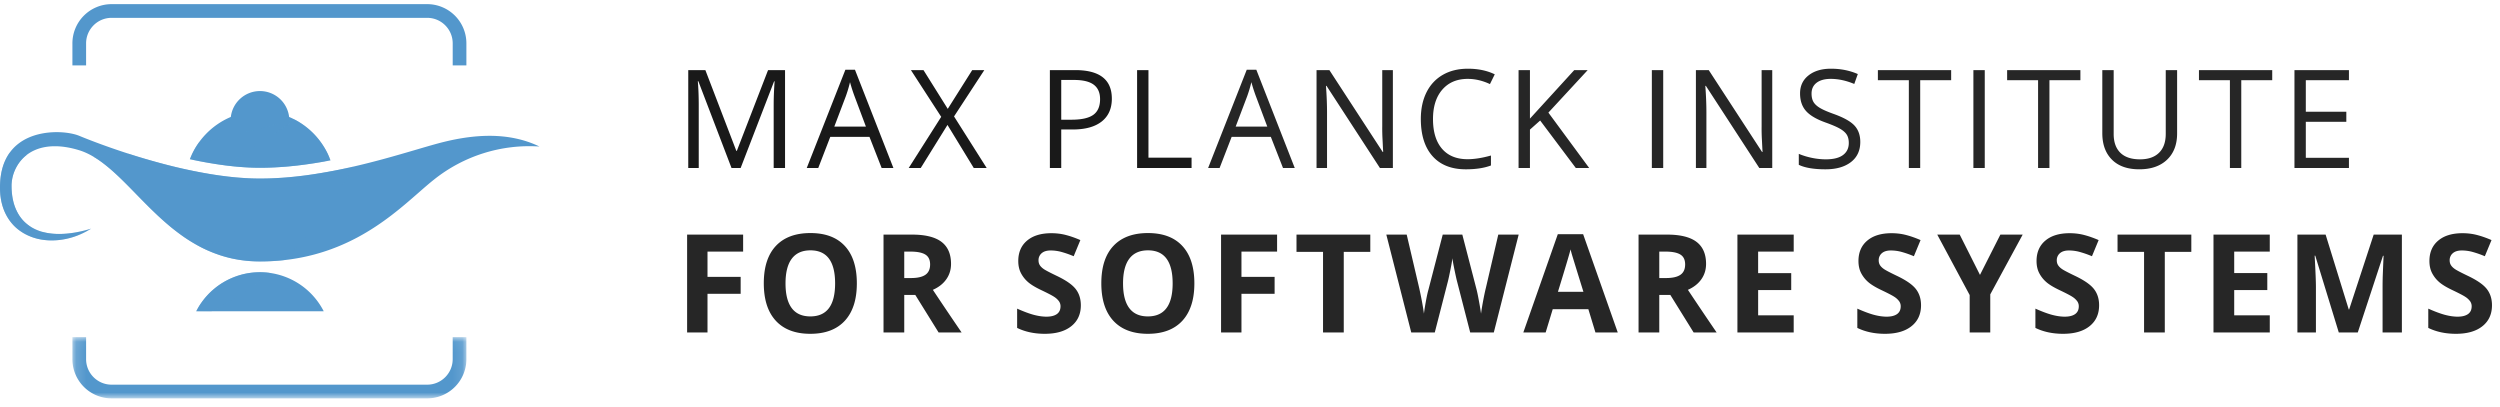 <svg width="246" height="40" viewBox="0 0 246 40" xmlns="http://www.w3.org/2000/svg" xmlns:xlink="http://www.w3.org/1999/xlink"><title>MPI-Logo</title><defs><path d="M22.195.084A7.424 7.424 0 0 0 18.682 4c2.282.493 4.677.84 6.9.84 1.14 0 2.288-.071 3.424-.193V.104a7.36 7.36 0 0 0-.039-.02h-6.772zM2.601 11.43a4.588 4.588 0 0 1-1.094-.758C.521 9.746 0 8.407 0 6.8c0-1.958.619-3.422 1.842-4.352 1.273-.967 2.884-1.111 3.73-1.111.85 0 1.686.137 2.24.366 1.033.43 10.308 4.199 17.77 4.199a33.05 33.05 0 0 0 3.424-.187v5.715h-11.22c-1.653-1.195-3.07-2.645-4.407-4.015-1.854-1.9-3.605-3.694-5.608-4.304-.843-.257-1.638-.388-2.363-.388-3.133 0-4.27 2.323-4.27 3.885 0 3.017 1.702 4.748 4.669 4.748.956 0 2.016-.176 3.168-.525-.374.233-.76.434-1.156.6H2.601z" id="a"/><path d="M19.827.104A7.425 7.425 0 0 0 16.352 4c2.282.493 4.677.84 6.899.84 2.34 0 4.706-.298 6.943-.726A7.434 7.434 0 0 0 26.676.104h-6.85zM.27 11.43a5.554 5.554 0 0 0 2.488.561c1.346 0 2.682-.407 3.887-1.16-1.152.349-2.212.525-3.168.525-1.34 0-2.423-.353-3.207-1.019v1.093zm0-7.829c.666-.524 1.585-.878 2.808-.878.725 0 1.52.13 2.362.388 2.003.61 3.754 2.404 5.61 4.304 3.04 3.115 6.487 6.645 12.2 6.645 3.738 0 6.746-.914 9.204-2.162V4.725c-2.862.656-6.045 1.177-9.203 1.177-7.461 0-16.736-3.769-17.77-4.199-.553-.229-1.39-.366-2.239-.366-.685 0-1.87.094-2.972.642v1.622zm16.708 15.36h12.547a7.043 7.043 0 0 0-12.547 0z" id="c"/><path id="e" d="M.134 6.039h38.769v-6H.134z"/></defs><g fill="none" fill-rule="evenodd"><path d="M71.98 16.528l-3.263-8.536h-.052c.06.676.091 1.48.091 2.41v6.126h-1.032v-9.63h1.684l3.045 7.944h.053l3.071-7.944h1.671v9.63H76.13v-6.205c0-.711.03-1.484.092-2.318h-.052l-3.29 8.523h-.9M85.206 12.457l-1.118-2.983a15.876 15.876 0 0 1-.447-1.39 12.48 12.48 0 0 1-.414 1.39l-1.132 2.983h3.111zm1.546 4.07l-1.197-3.062H81.7l-1.183 3.063h-1.132l3.802-9.669h.94l3.783 9.669h-1.158zM97.087 16.528h-1.27l-2.585-4.235-2.63 4.235h-1.184l3.196-5.032-2.98-4.598h1.237l2.388 3.814 2.407-3.814h1.19l-2.979 4.558 3.21 5.072M104.426 11.779h1.006c.992 0 1.708-.16 2.152-.481.442-.32.664-.834.664-1.54 0-.638-.209-1.112-.625-1.424-.417-.312-1.066-.467-1.947-.467h-1.25v3.912zm4.98-2.075c0 .975-.333 1.725-.997 2.25-.665.525-1.615.787-2.851.787h-1.132v3.787h-1.118v-9.63h2.493c2.403 0 3.604.935 3.604 2.806zM111.89 16.528v-9.63h1.118v8.615h4.242v1.015h-5.36" fill="#191919"/><path d="M124.7 12.457l-1.118-2.983a16.05 16.05 0 0 1-.447-1.39 12.49 12.49 0 0 1-.415 1.39l-1.13 2.983h3.11zm1.546 4.07l-1.197-3.062h-3.854l-1.185 3.063h-1.13l3.801-9.669h.94l3.782 9.669h-1.157zM137.06 16.528h-1.277l-5.255-8.081h-.053c.07.948.105 1.817.105 2.608v5.473h-1.032v-9.63h1.263l5.242 8.05h.052c-.009-.12-.028-.5-.059-1.144a19.717 19.717 0 0 1-.033-1.379V6.898h1.046v9.63M144.427 7.762c-1.057 0-1.89.352-2.502 1.056-.612.705-.918 1.67-.918 2.896 0 1.26.295 2.233.885 2.92.59.687 1.43 1.032 2.522 1.032.67 0 1.436-.122 2.296-.363v.98c-.667.252-1.49.377-2.467.377-1.416 0-2.51-.43-3.278-1.291-.77-.86-1.155-2.083-1.155-3.67 0-.99.185-1.86.555-2.608.37-.745.906-1.32 1.605-1.725.7-.403 1.523-.605 2.47-.605 1.009 0 1.89.184 2.645.553l-.474.96c-.728-.342-1.456-.512-2.184-.512M156.374 16.528h-1.316l-3.506-4.67-1.006.896v3.774h-1.119v-9.63h1.119v4.775l4.36-4.775h1.323l-3.868 4.183 4.013 5.447M162.542 16.528h1.118v-9.63h-1.118zM174.389 16.528h-1.276l-5.256-8.081h-.053c.07.948.106 1.817.106 2.608v5.473h-1.033v-9.63h1.263l5.242 8.05h.053c-.01-.12-.029-.5-.06-1.144a19.716 19.716 0 0 1-.032-1.379V6.898h1.046v9.63M183.052 13.965c0 .848-.307 1.51-.92 1.983-.615.474-1.448.712-2.5.712-1.14 0-2.018-.147-2.631-.441v-1.08c.394.166.824.298 1.289.395.465.097.925.144 1.381.144.746 0 1.307-.142 1.684-.425.377-.283.566-.677.566-1.183 0-.332-.067-.606-.201-.819-.134-.213-.358-.409-.671-.589-.313-.18-.79-.384-1.43-.613-.895-.32-1.534-.7-1.918-1.14-.384-.438-.575-1.011-.575-1.718 0-.742.278-1.333.835-1.772.557-.44 1.293-.658 2.21-.658.956 0 1.835.175 2.637.526l-.348.975c-.794-.333-1.566-.5-2.315-.5-.592 0-1.055.127-1.388.38-.333.256-.5.61-.5 1.062 0 .333.061.606.184.82.123.212.33.408.621.586.292.178.739.375 1.34.59 1.008.36 1.701.746 2.08 1.158.38.414.57.949.57 1.607M188.948 16.528h-1.118V7.893h-3.046v-.995h7.21v.995h-3.046v8.635M194.182 16.528h1.118v-9.63h-1.118zM201.665 16.528h-1.118V7.893h-3.045v-.995h7.209v.995h-3.046v8.635M214.228 6.898v6.231c0 1.098-.332 1.961-.994 2.59-.662.627-1.572.94-2.73.94-1.157 0-2.053-.315-2.686-.948-.634-.632-.951-1.501-.951-2.608V6.898h1.118v6.284c0 .804.22 1.42.658 1.851.439.43 1.083.645 1.934.645.811 0 1.436-.216 1.874-.649.439-.432.658-1.052.658-1.86v-6.27h1.119M220.54 16.528h-1.117V7.893h-3.046v-.995h7.21v.995h-3.046v8.635M231.135 16.528h-5.36v-9.63h5.36v.995h-4.243v3.102h3.986v.988h-3.986v3.543h4.243v1.002M69.618 32.715h-2.006v-9.63h5.512v1.674h-3.506v2.483h3.263v1.666h-3.263v3.807M77.295 27.887c0 1.076.204 1.886.611 2.43.408.545 1.018.817 1.829.817 1.627 0 2.44-1.082 2.44-3.247 0-2.169-.809-3.254-2.427-3.254-.811 0-1.423.274-1.835.82-.412.547-.618 1.358-.618 2.434zm7.018 0c0 1.594-.395 2.818-1.184 3.676-.79.855-1.92 1.283-3.394 1.283-1.473 0-2.605-.428-3.394-1.283-.79-.858-1.184-2.086-1.184-3.689 0-1.603.396-2.827 1.187-3.673.791-.844 1.926-1.268 3.404-1.268s2.608.427 3.391 1.28c.782.85 1.174 2.076 1.174 3.674zM88.978 27.36h.658c.645 0 1.12-.108 1.427-.323.307-.215.46-.553.46-1.014 0-.457-.157-.781-.47-.975-.313-.193-.799-.29-1.457-.29h-.618v2.602zm0 1.66v3.695h-2.039v-9.63h2.802c1.307 0 2.274.239 2.901.715.627.476.94 1.2.94 2.17 0 .567-.155 1.071-.467 1.512-.31.441-.752.787-1.322 1.037a382.992 382.992 0 0 0 2.829 4.196h-2.263l-2.296-3.696h-1.085zM106.355 30.04c0 .87-.313 1.555-.938 2.055-.625.501-1.494.751-2.608.751-1.026 0-1.934-.193-2.723-.58V30.37c.65.29 1.198.493 1.648.613.45.118.86.177 1.233.177.447 0 .79-.086 1.03-.256.239-.172.358-.426.358-.764a.845.845 0 0 0-.158-.504 1.76 1.76 0 0 0-.463-.425c-.205-.136-.62-.353-1.247-.652-.588-.277-1.028-.543-1.322-.797a2.99 2.99 0 0 1-.704-.889c-.175-.338-.263-.733-.263-1.186 0-.851.288-1.522.865-2.009.576-.487 1.374-.73 2.391-.73.5 0 .977.058 1.43.177.455.118.93.285 1.424.5l-.657 1.588a9.7 9.7 0 0 0-1.273-.441 4.088 4.088 0 0 0-.99-.126c-.386 0-.682.09-.888.27a.89.89 0 0 0-.309.705c0 .18.042.337.125.471.083.134.216.264.398.389.182.125.613.35 1.292.675.9.43 1.515.861 1.849 1.294.333.432.5.963.5 1.59M110.508 27.887c0 1.076.204 1.886.612 2.43.408.545 1.017.817 1.829.817 1.626 0 2.44-1.082 2.44-3.247 0-2.169-.81-3.254-2.427-3.254-.812 0-1.423.274-1.836.82-.412.547-.618 1.358-.618 2.434zm7.018 0c0 1.594-.394 2.818-1.183 3.676-.79.855-1.921 1.283-3.394 1.283-1.474 0-2.605-.428-3.395-1.283-.79-.858-1.183-2.086-1.183-3.689 0-1.603.395-2.827 1.187-3.673.791-.844 1.926-1.268 3.404-1.268 1.477 0 2.607.427 3.39 1.28.783.85 1.174 2.076 1.174 3.674zM122.159 32.715h-2.007v-9.63h5.513v1.674h-3.506v2.483h3.262v1.666h-3.262v3.807M132.226 32.715h-2.04v-7.93h-2.611v-1.7h7.262v1.7h-2.611v7.93M146.99 32.715h-2.322l-1.302-5.058c-.048-.18-.13-.553-.247-1.117-.116-.564-.183-.943-.2-1.136-.027.237-.093.618-.198 1.142-.105.525-.186.9-.243 1.124l-1.296 5.045h-2.315l-2.454-9.63h2.006l1.23 5.257c.215.97.371 1.81.467 2.521.027-.249.087-.637.181-1.161.094-.526.183-.932.267-1.222l1.4-5.394h1.928l1.4 5.394c.062.241.14.61.23 1.107.093.496.164.922.212 1.276.043-.342.114-.769.21-1.28.097-.512.184-.925.263-1.241l1.223-5.256h2.007l-2.447 9.629M155.808 28.71a709.622 709.622 0 0 1-1.089-3.523 9.841 9.841 0 0 1-.174-.646c-.145.562-.56 1.952-1.243 4.17h2.506zm1.184 4.005l-.698-2.292h-3.505l-.697 2.292h-2.197l3.393-9.67h2.493l3.407 9.67h-2.196zM163.273 27.36h.658c.645 0 1.12-.108 1.427-.323.307-.215.46-.553.46-1.014 0-.457-.156-.781-.47-.975-.313-.193-.799-.29-1.456-.29h-.619v2.602zm0 1.66v3.695h-2.039v-9.63h2.802c1.307 0 2.274.239 2.901.715.627.476.94 1.2.94 2.17 0 .567-.155 1.071-.466 1.512-.312.441-.753.787-1.322 1.037a382.994 382.994 0 0 0 2.828 4.196h-2.263l-2.295-3.696h-1.086zM176.5 32.715h-5.538v-9.63h5.539v1.674H173v2.114h3.256v1.672h-3.255v2.484h3.499v1.686M189.03 30.04c0 .87-.313 1.555-.937 2.055-.626.501-1.495.751-2.609.751-1.026 0-1.934-.193-2.723-.58V30.37c.65.29 1.198.493 1.648.613.449.118.86.177 1.233.177.447 0 .79-.086 1.03-.256.238-.172.358-.426.358-.764a.845.845 0 0 0-.158-.504 1.76 1.76 0 0 0-.463-.425c-.205-.136-.62-.353-1.247-.652-.587-.277-1.028-.543-1.322-.797a2.997 2.997 0 0 1-.704-.889c-.175-.338-.263-.733-.263-1.186 0-.851.288-1.522.865-2.009.577-.487 1.374-.73 2.39-.73.501 0 .978.058 1.431.177.455.118.929.285 1.425.5l-.658 1.588a9.721 9.721 0 0 0-1.272-.441 4.095 4.095 0 0 0-.99-.126c-.387 0-.683.09-.889.27a.89.89 0 0 0-.309.705c0 .18.042.337.125.471.083.134.216.264.398.389.182.125.613.35 1.293.675.899.43 1.515.861 1.848 1.294.333.432.5.963.5 1.59M194.83 27.05l2.006-3.964h2.196l-3.19 5.88v3.749h-2.026v-3.682l-3.19-5.947h2.21l1.993 3.964M206.552 30.04c0 .87-.312 1.555-.937 2.055-.625.501-1.494.751-2.608.751-1.026 0-1.934-.193-2.723-.58V30.37c.649.29 1.198.493 1.648.613.449.118.86.177 1.233.177.447 0 .79-.086 1.03-.256.238-.172.358-.426.358-.764a.845.845 0 0 0-.158-.504 1.758 1.758 0 0 0-.464-.425c-.204-.136-.62-.353-1.246-.652-.588-.277-1.029-.543-1.322-.797a2.982 2.982 0 0 1-.704-.889c-.176-.338-.263-.733-.263-1.186 0-.851.288-1.522.865-2.009.576-.487 1.373-.73 2.39-.73.5 0 .978.058 1.431.177.454.118.929.285 1.424.5l-.657 1.588a9.7 9.7 0 0 0-1.273-.441 4.092 4.092 0 0 0-.99-.126c-.386 0-.682.09-.888.27a.89.89 0 0 0-.31.705c0 .18.042.337.126.471.083.134.216.264.397.389.182.125.614.35 1.293.675.899.43 1.515.861 1.848 1.294.334.432.5.963.5 1.59M213.015 32.715h-2.039v-7.93h-2.61v-1.7h7.26v1.7h-2.61v7.93M223.345 32.715h-5.538v-9.63h5.538v1.674h-3.499v2.114h3.256v1.672h-3.256v2.484h3.5v1.686M230.137 32.715l-2.315-7.555h-.06c.084 1.538.125 2.562.125 3.076v4.479h-1.821v-9.63h2.775l2.276 7.364h.04l2.414-7.363h2.775v9.629h-1.9v-4.558c0-.215.003-.463.01-.745.006-.28.036-1.027.088-2.24h-.059l-2.48 7.543h-1.868M245.211 30.04c0 .87-.312 1.555-.937 2.055-.625.501-1.494.751-2.608.751-1.026 0-1.934-.193-2.723-.58V30.37c.649.29 1.198.493 1.648.613.449.118.86.177 1.233.177.447 0 .79-.086 1.03-.256.238-.172.358-.426.358-.764a.845.845 0 0 0-.158-.504 1.765 1.765 0 0 0-.464-.425c-.204-.136-.62-.353-1.246-.652-.588-.277-1.029-.543-1.322-.797a2.982 2.982 0 0 1-.704-.889c-.176-.338-.263-.733-.263-1.186 0-.851.288-1.522.865-2.009.576-.487 1.373-.73 2.39-.73.5 0 .978.058 1.431.177.454.118.929.285 1.424.5l-.658 1.588a9.675 9.675 0 0 0-1.272-.441 4.092 4.092 0 0 0-.99-.126c-.386 0-.682.09-.888.27a.89.89 0 0 0-.31.705c0 .18.042.337.126.471.083.134.215.264.397.389.182.125.614.35 1.293.675.899.43 1.515.861 1.848 1.294.333.432.5.963.5 1.59" fill="#262626"/><path d="M53.08 14.417c-1.45-.7-3.092-1.052-4.903-1.052-1.381 0-2.846.194-4.476.593-.762.187-1.71.466-2.809.788-3.826 1.123-9.609 2.822-15.31 2.822-7.462 0-16.737-3.768-17.77-4.198-.554-.23-1.391-.367-2.24-.367-.846 0-2.457.144-3.73 1.112C.62 15.044 0 16.508 0 18.467c0 1.607.521 2.946 1.507 3.872.905.85 2.177 1.32 3.581 1.318 1.347 0 2.684-.407 3.887-1.16-1.152.35-2.212.526-3.168.526-2.968 0-4.67-1.73-4.67-4.749 0-1.56 1.138-3.884 4.271-3.884.725 0 1.52.13 2.363.387 2.003.61 3.754 2.405 5.608 4.304 3.041 3.115 6.488 6.645 12.202 6.645 7.875 0 12.514-4.06 15.584-6.747.56-.49 1.088-.952 1.57-1.33a15.035 15.035 0 0 1 10.344-3.232m-27.498 2.09c2.34 0 4.706-.297 6.943-.724a7.429 7.429 0 0 0-4.074-4.276A2.891 2.891 0 0 0 25.58 8.96a2.89 2.89 0 0 0-2.867 2.547 7.423 7.423 0 0 0-4.032 4.16c2.282.494 4.677.84 6.9.84m-6.274 14.12h12.547a7.045 7.045 0 0 0-6.274-3.84 7.045 7.045 0 0 0-6.273 3.84" fill="#5397CC"/><g transform="translate(0 11.667)"><mask id="b" fill="#fff"><use xlink:href="#a"/></mask><path d="M3.64 10.966C2.21 10.374 1.35 9.124 1.171 7.333c.179 1.79 1.04 3.041 2.467 3.633M.02 6.225V6.22v.006m0-.011c.078-1.136.386-2.085.923-2.84C.406 4.13.097 5.079.02 6.215" fill="#5397CC" mask="url(#b)"/><path d="M2.6 11.43a4.592 4.592 0 0 1-1.093-.758C.72 9.932.228 8.929.063 7.737A6.777 6.777 0 0 1 0 6.8c0-.196.007-.388.019-.575V6.22v-.005c.078-1.136.387-2.085.923-2.84.562.08 1.123.15 1.68.21a3.894 3.894 0 0 0-1.485 3.024c0 .25.012.492.035.725.179 1.791 1.04 3.041 2.467 3.633.2.083.41.152.63.21a70.4 70.4 0 0 1-1.669.254M14.395 8.447c-.345-.345-.683-.691-1.016-1.032-.402-.412-.799-.82-1.195-1.21.396.39.793.797 1.195 1.21.333.34.671.686 1.016 1.032m-3.629-3.554a11.498 11.498 0 0 1 0 0m4.937-.529a66.993 66.993 0 0 1-3.03-.897h.001c.93.299 1.95.606 3.03.897" fill="#5397CC" mask="url(#b)"/><path d="M14.395 8.447c-.345-.346-.683-.691-1.016-1.033a92.23 92.23 0 0 0-1.195-1.21c-.472-.465-.943-.91-1.418-1.311-.518-.44-1.043-.83-1.58-1.147a57.024 57.024 0 0 0 3.488-.279c.93.299 1.95.606 3.03.897 1.55.419 3.222.805 4.91 1.085-1.989 1.104-4.073 2.131-6.22 2.998M22.102 4.6a41.27 41.27 0 0 0 0 0s0-.001 0 0M22.102 4.599a41.27 41.27 0 0 1-3.42-.598c.225-.582.52-1.129.877-1.628C23.07 1.659 26.272.804 28.875.108a6.81 6.81 0 0 0 .092-.024l.039.02c-2.08 1.471-4.406 3.03-6.904 4.495" fill="#5397CC" mask="url(#b)"/></g><g transform="translate(2.33 11.667)"><mask id="d" fill="#fff"><use xlink:href="#c"/></mask><path d="M18.475 18.961h-1.497 1.498m-.571-1.38M18.476 18.961h-1.498a7.08 7.08 0 0 1 2.318-2.624 7.004 7.004 0 0 1 3.955-1.217c.319 0 .632.021.94.063a29.646 29.646 0 0 1-5.715 3.778M23.25 14.06a21.733 21.733 0 0 1 0 0M23.25 14.06c-2.117 0-3.924-.485-5.514-1.254 3.8-1.932 6.728-4.37 9.065-6.317.382-.318.755-.628 1.115-.923a51.373 51.373 0 0 0 4.538-.841c-1.614 2.858-3.712 6.184-6.877 9.212-.743.08-1.517.123-2.326.123M17.736 12.806c-2.23-1.08-4.033-2.717-5.671-4.359 1.638 1.642 3.442 3.28 5.671 4.359" fill="#5397CC" mask="url(#d)"/><path d="M17.736 12.806c-2.23-1.08-4.033-2.717-5.671-4.359 2.146-.867 4.23-1.894 6.218-2.998 1.673.278 3.363.453 4.968.453 1.563 0 3.132-.127 4.665-.336-.36.295-.733.605-1.115.923-2.337 1.947-5.264 4.385-9.065 6.317M2.758 11.991a6.113 6.113 0 0 1-.004 0h.004c1.346 0 2.683-.407 3.886-1.16h.001c-1.205.753-2.54 1.16-3.887 1.16m2.19-.76" fill="#5397CC" mask="url(#d)"/><path d="M2.754 11.99a6.04 6.04 0 0 1-.66-.035A5.361 5.361 0 0 1 .27 11.43a70.4 70.4 0 0 0 1.669-.255c.466.12.98.18 1.538.18.466 0 .957-.04 1.472-.124.32-.052.648-.12.985-.204.233-.058.469-.123.71-.196-1.203.753-2.54 1.16-3.886 1.16h-.004M23.25 4.84c-1.127 0-2.299-.088-3.479-.24l.001-.001c1.179.153 2.352.242 3.479.242 1.776 0 3.566-.172 5.304-.441-1.738.27-3.528.44-5.304.44m6.86-.938" fill="#5397CC" mask="url(#d)"/><path d="M23.25 4.84c-1.126 0-2.299-.088-3.478-.241 2.498-1.466 4.823-3.024 6.904-4.495a7.434 7.434 0 0 1 3.436 3.798c-.15.102-.298.205-.448.312-.367.066-.737.128-1.11.186-1.737.269-3.527.44-5.303.44" fill="#5397CC" mask="url(#d)"/></g><g transform="translate(6.99 33.133)"><mask id="f" fill="#fff"><use xlink:href="#e"/></mask><path d="M37.555.039v2.165c0 .696-.28 1.32-.735 1.778a2.496 2.496 0 0 1-1.775.736H3.992c-.696 0-1.319-.28-1.776-.736a2.504 2.504 0 0 1-.734-1.778V.04H.134v2.165a3.86 3.86 0 0 0 3.858 3.863h31.053a3.86 3.86 0 0 0 3.858-3.863V.04h-1.348" fill="#5397CC" mask="url(#f)"/></g><path d="M45.893 6.435V4.27A3.86 3.86 0 0 0 42.035.407H10.983A3.86 3.86 0 0 0 7.125 4.27v2.165h1.347V4.27c0-.697.28-1.32.735-1.778a2.497 2.497 0 0 1 1.776-.736h31.052c.696 0 1.32.28 1.775.736.456.457.735 1.081.736 1.778v2.165h1.347" fill="#5397CC"/></g></svg>